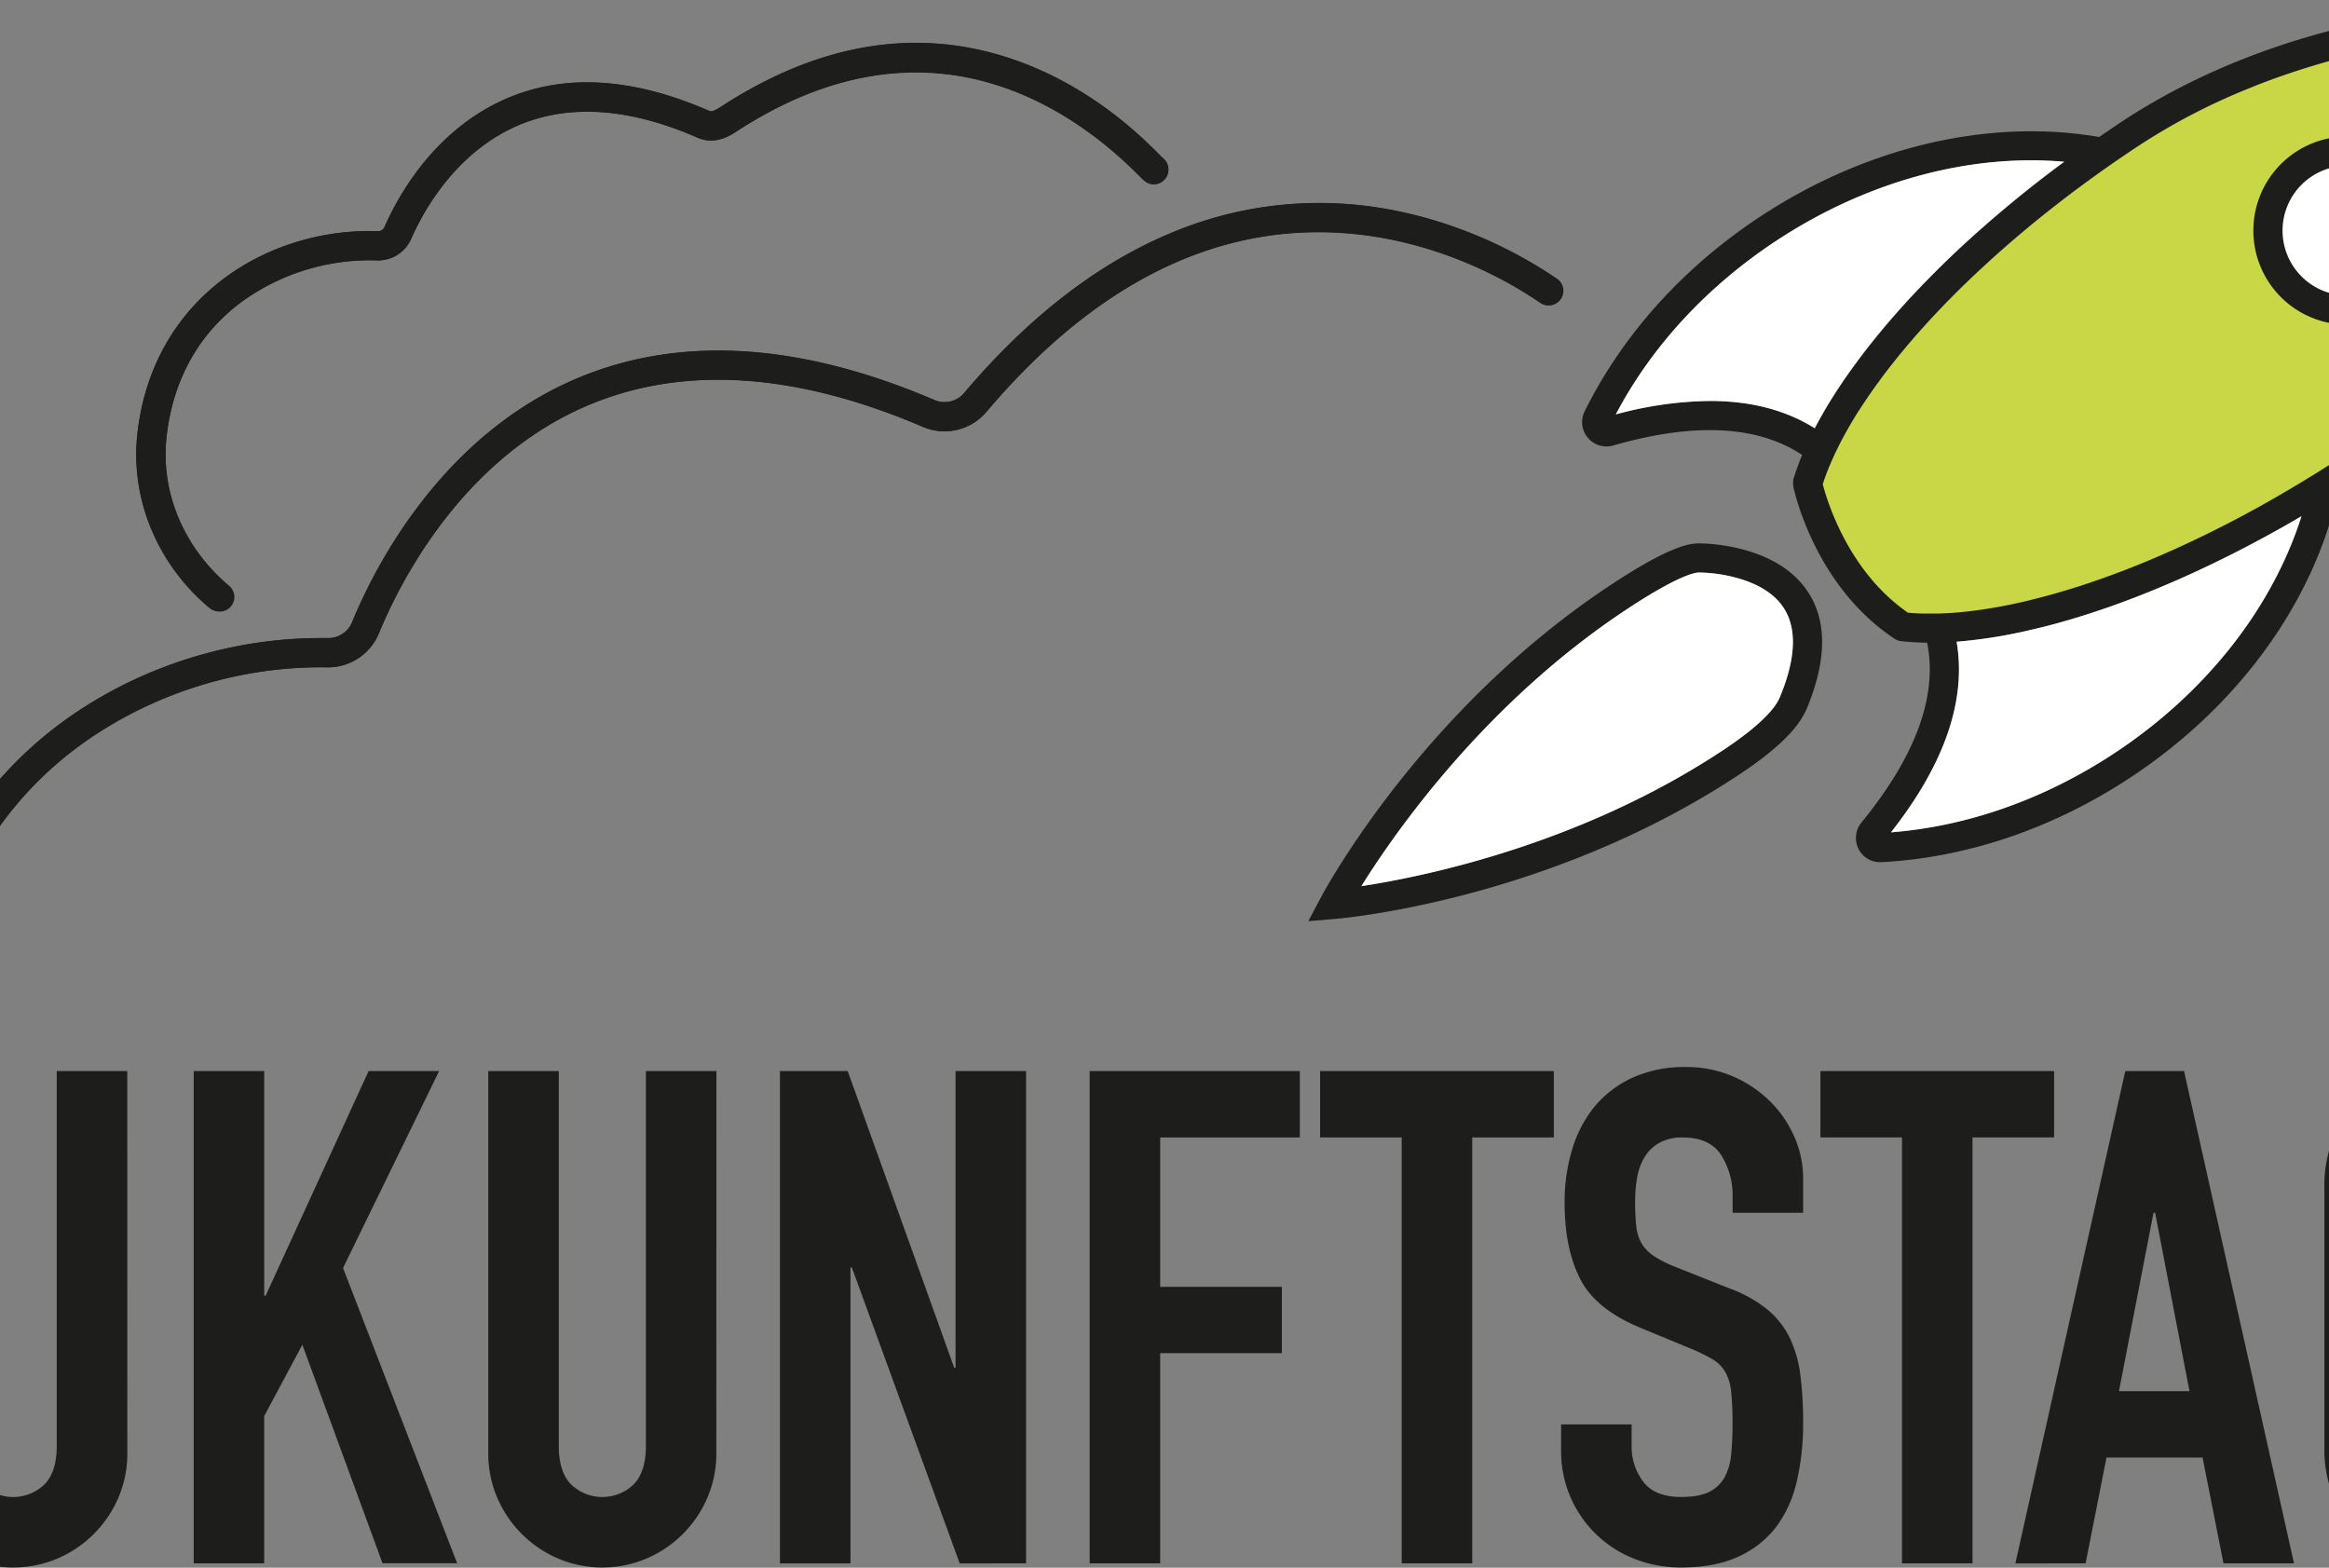<?xml version="1.0"?>
<svg xmlns="http://www.w3.org/2000/svg" version="1.1" width="520" height="350" viewBox="0 0 520 350"><rect x="0" y="0" width="520" height="350" fill="#808080" stroke="none"/><svg viewBox="0 0 1016.35 525.29" width="677" height="350" x="-79" y="0"><defs><style>.cls-1{fill:#1d1d1b;}.cls-2{fill:none;stroke:#000;stroke-miterlimit:10;stroke-width:9.78px;}.cls-3{fill:#c9d646;}.cls-4{fill:#fff;}</style></defs><g id="Text"><path class="cls-1" d="M452.57,737.3l44.49-121.89H454.88V593.17h67.9v18.77l-45.42,124h45.42v22.25H452.57Z" transform="translate(-452.57 -234.26)"/><path class="cls-1" d="M613.85,721.08a37.4,37.4,0,0,1-3,15.06,38.76,38.76,0,0,1-20.39,20.4,38.06,38.06,0,0,1-29.67,0,38.76,38.76,0,0,1-20.39-20.4,37.4,37.4,0,0,1-3-15.06V593.17H561V718.76q0,8.82,4.17,13a15.12,15.12,0,0,0,20.85,0q4.17-4.17,4.17-13V593.17h23.64Z" transform="translate(-452.57 -234.26)"/><path class="cls-1" d="M636.1,593.17h23.63v75.31h.47l34.52-75.31h23.64l-32.21,66,38.24,98.95h-25l-26.88-73.23L659.73,708.8v49.36H636.1Z" transform="translate(-452.57 -234.26)"/><path class="cls-1" d="M811.28,721.08a37.4,37.4,0,0,1-3,15.06,38.67,38.67,0,0,1-20.39,20.4,38,38,0,0,1-29.66,0,38.74,38.74,0,0,1-20.4-20.4,37.57,37.57,0,0,1-3-15.06V593.17h23.64V718.76q0,8.82,4.17,13a15.13,15.13,0,0,0,20.86,0q4.17-4.17,4.17-13V593.17h23.63Z" transform="translate(-452.57 -234.26)"/><path class="cls-1" d="M832.6,593.17h22.71L891,692.58h.46V593.17H915.1v165H892.85L856.7,659h-.46v99.18H832.6Z" transform="translate(-452.57 -234.26)"/><path class="cls-1" d="M936.41,593.17h70.45v22.24H960.05v50.06h40.79v22.24H960.05v70.45H936.41Z" transform="translate(-452.57 -234.26)"/><path class="cls-1" d="M1041,615.41h-27.35V593.17H1092v22.24h-27.35V758.16H1041Z" transform="translate(-452.57 -234.26)"/><path class="cls-1" d="M1175.56,640.67h-23.64v-5.33a25.25,25.25,0,0,0-3.82-14q-3.82-5.91-12.86-5.91a15.48,15.48,0,0,0-8,1.86,13.75,13.75,0,0,0-4.86,4.75,19.94,19.94,0,0,0-2.44,6.72,44.92,44.92,0,0,0-.69,8,79.4,79.4,0,0,0,.35,8.23,14.64,14.64,0,0,0,1.73,5.79,13.28,13.28,0,0,0,4.06,4.29,37.05,37.05,0,0,0,7.3,3.71l18.07,7.18a45.09,45.09,0,0,1,12.75,7.07,28.77,28.77,0,0,1,7.53,9.5,40.43,40.43,0,0,1,3.59,12.51,124.68,124.68,0,0,1,.93,16.11,85,85,0,0,1-2.09,19.35,40.78,40.78,0,0,1-6.83,15.29A32.86,32.86,0,0,1,1154,755.84q-7.87,3.7-19.23,3.71a42.21,42.21,0,0,1-16-3,38.58,38.58,0,0,1-24.34-36.15v-8.81h23.64V719a19.31,19.31,0,0,0,3.82,11.7q3.83,5.22,12.87,5.21,6,0,9.38-1.73a12,12,0,0,0,5.1-4.87,20,20,0,0,0,2.2-7.76q.46-4.63.46-10.2a99.81,99.81,0,0,0-.46-10.66,17,17,0,0,0-2-6.72,12.06,12.06,0,0,0-4.17-4.17,56.26,56.26,0,0,0-7.07-3.48l-16.92-7q-15.28-6.25-20.5-16.57T1095.61,637a60,60,0,0,1,2.55-17.61,41.18,41.18,0,0,1,7.53-14.37,36,36,0,0,1,12.63-9.61,41.63,41.63,0,0,1,17.85-3.59,39.28,39.28,0,0,1,16.1,3.24,40.07,40.07,0,0,1,12.51,8.57,38.13,38.13,0,0,1,8,11.94,34.67,34.67,0,0,1,2.78,13.56Z" transform="translate(-452.57 -234.26)"/><path class="cls-1" d="M1208.69,615.41h-27.34V593.17h78.33v22.24h-27.35V758.16h-23.64Z" transform="translate(-452.57 -234.26)"/><path class="cls-1" d="M1283.54,593.17h19.7l36.85,165h-23.64l-7-35.46h-32.21l-7,35.46H1246.7Zm10,47.5H1293l-11.58,59.79h23.64Z" transform="translate(-452.57 -234.26)"/><path class="cls-1" d="M1350.28,632.1a42.09,42.09,0,0,1,3.48-17.61,36.67,36.67,0,0,1,9.15-12.63,39.37,39.37,0,0,1,12.75-7.53,41.09,41.09,0,0,1,28.5,0,39.59,39.59,0,0,1,12.75,7.53,36.8,36.8,0,0,1,9.15,12.63,42.09,42.09,0,0,1,3.47,17.61v8.34H1405.9V632.1q0-8.58-4.75-12.63a17.59,17.59,0,0,0-22.48,0q-4.76,4-4.75,12.63v87.13q0,8.58,4.75,12.63a17.62,17.62,0,0,0,22.48,0q4.74-4.05,4.75-12.63V688.18h-18.77V667.32h42.4v51.91a41.92,41.92,0,0,1-3.47,17.73,37.08,37.08,0,0,1-9.15,12.51,39.59,39.59,0,0,1-12.75,7.53,41.09,41.09,0,0,1-28.5,0,39.37,39.37,0,0,1-12.75-7.53,37,37,0,0,1-9.15-12.51,41.92,41.92,0,0,1-3.48-17.73Z" transform="translate(-452.57 -234.26)"/></g><g id="Logo"><path class="cls-1" d="M644.36,439a4.83,4.83,0,0,1-3.15-1.15c-17.44-14.7-26.4-36.47-24-58.25,5.15-46.26,44.41-69.16,80.58-67.89a2.41,2.41,0,0,0,2.26-1.44c4-9.09,13.25-26,30.39-37.33,21.68-14.3,48.09-14.82,78.52-1.53.37.17,1,.44,3.87-1.43,33.49-21.8,66.94-27,99.4-15.29,25.43,9.14,42.1,25.91,47.58,31.42.51.51,1.08,1.09,1.26,1.24a4.89,4.89,0,1,1-6.29,7.49c-.46-.38-1-.93-1.9-1.83-23.11-23.25-71.34-56.1-134.71-14.84-2.18,1.42-7.29,4.75-13.13,2.2-27.19-11.88-50.48-11.63-69.22.73-15,9.92-23.26,25-26.82,33.11a12.08,12.08,0,0,1-11.56,7.27,73.17,73.17,0,0,0-44.62,13.41C638,345.53,629.09,361.36,627,380.63c-2.07,18.53,5.62,37.11,20.56,49.7a4.88,4.88,0,0,1-3.15,8.62Z" transform="translate(-452.57 -234.26)"/><path class="cls-1" d="M550.53,544.42a4.91,4.91,0,0,1-4.6-6.56A131.94,131.94,0,0,1,603,469a148.44,148.44,0,0,1,78.16-20.93h.17a8.62,8.62,0,0,0,7.86-5.4c7.57-18.39,30.2-63.2,76.64-82.17,34.07-13.92,73.93-11.3,118.49,7.77a8.63,8.63,0,0,0,10-2.35c21.11-24.95,44-42.82,68.14-53.1a128.09,128.09,0,0,1,61.4-10.12c23.58,2,47.93,10.67,68.57,24.56l.49.33a4.89,4.89,0,0,1-5.42,8.14l-.53-.36c-19.28-13-42-21.11-63.92-22.92-43.83-3.62-84.64,16.5-121.27,59.79a18.37,18.37,0,0,1-21.35,5c-42.06-18-79.39-20.6-110.94-7.71-43,17.57-64.2,59.59-71.3,76.84A18.46,18.46,0,0,1,681,457.85a138.36,138.36,0,0,0-72.94,19.55,122.27,122.27,0,0,0-52.94,63.79A4.88,4.88,0,0,1,550.53,544.42Z" transform="translate(-452.57 -234.26)"/><path class="cls-1" d="M644.78,439.17a4.8,4.8,0,0,1-3.14-1.15c-17.7-14.91-26.83-36.77-24.41-58.47,5.15-46.26,44.41-69.16,80.58-67.89a2.39,2.39,0,0,0,2.26-1.44c4-9.09,13.25-26,30.39-37.33,21.68-14.3,48.09-14.82,78.52-1.53.37.17,1,.44,3.87-1.43,33.49-21.8,66.91-27,99.33-15.38,25.38,9.08,42,25.81,47.48,31.3.51.51,1.08,1.09,1.25,1.24a4.89,4.89,0,1,1-6.28,7.49c-.46-.39-1-.93-1.9-1.83-23-23.17-71.17-55.89-134.54-14.63-2.18,1.42-7.29,4.75-13.13,2.2-27.19-11.88-50.48-11.63-69.22.73-15,9.92-23.26,25-26.82,33.11a12.08,12.08,0,0,1-11.56,7.27,73.19,73.19,0,0,0-44.62,13.41C638,345.53,629.09,361.36,627,380.63c-2.06,18.45,5.79,37.11,21,49.92a4.89,4.89,0,0,1-3.16,8.62Z" transform="translate(-452.57 -234.26)"/><path class="cls-1" d="M551,544a4.84,4.84,0,0,1-1.66-.29,4.89,4.89,0,0,1-2.94-6.26c22.46-62,82-89.42,132-89.42,1,0,1.88,0,2.81,0h.17a8.62,8.62,0,0,0,7.86-5.4c7.57-18.39,30.2-63.2,76.64-82.17,34.07-13.92,73.93-11.3,118.49,7.77a8.63,8.63,0,0,0,10-2.35c21.11-24.95,44-42.82,68.11-53.11a128,128,0,0,1,61.37-10.14c23.56,1.93,47.89,10.64,68.51,24.52l.49.33a4.89,4.89,0,1,1-5.42,8.13l-.53-.35c-19.26-13-41.93-21.09-63.85-22.89-43.79-3.59-84.58,16.54-121.22,59.83a18.37,18.37,0,0,1-21.35,5c-42.06-18-79.39-20.6-110.94-7.71-43,17.57-64.2,59.59-71.3,76.84A18.46,18.46,0,0,1,681,457.85c-47.17-1-104.21,24.3-125.43,82.95A4.89,4.89,0,0,1,551,544Z" transform="translate(-452.57 -234.26)"/><path class="cls-2" d="M1335.74,326.12a26.63,26.63,0,1,1,36.9,7.6A26.63,26.63,0,0,1,1335.74,326.12Z" transform="translate(-452.57 -234.26)"/><path class="cls-3" d="M1208.92,444.23c3.21,2,7.76.58,12,.46h.1l0,0a151.49,151.49,0,0,0,30.14-4.24c4-.92,8.16-2,12.35-3.26q5.32-1.56,10.79-3.43,11.25-3.84,23.08-9c10.58-4.59,21.45-9.92,32.43-16a4.54,4.54,0,0,0,.53-.3q10-5.49,20-11.79a.57.57,0,0,1,.13-.08q4.29-2.66,8.57-5.47c21.12-13.91,38.54-31.12,52.73-48.89q6.68-8.42,12.44-16.86c.15-.22.3-.43.44-.65a315.75,315.75,0,0,0,20.15-34.14c.25-.5.52-1,.77-1.5.54-1.07,1.06-2.13,1.58-3.18l.64-1.32c1.06-2.19,2.08-4.33,3-6.4l.14-.3c.51-1.1,1-2.17,1.46-3.23.13-.28.25-.56.37-.84q2.19-4.92,4-9.29c.06-.13.11-.26.16-.4,3.31-8.16,5.57-14.69,6.87-18.72a3.91,3.91,0,0,0-1.84-4.66,4.15,4.15,0,0,0-1.55-.49,318,318,0,0,0-52.22-.21v0a313.13,313.13,0,0,0-39.59,5.48l-.79.17c-.77.16-1.5.32-2.25.5-26.27,5.67-54.53,15.63-80.4,32.66-3.13,2.07-6.22,4.16-9.24,6.26l-.07.06q-9,6.24-17.31,12.69c-.16.11-.33.25-.48.37-10.15,7.88-19.55,15.92-28.14,24-6.25,5.88-12,11.79-17.36,17.67-2.58,2.86-5.06,5.7-7.41,8.56-2.81,3.35-5.44,6.71-7.88,10.05a152.07,152.07,0,0,0-15.81,26h0c0,.08-.08.18-.12.26a1.17,1.17,0,0,0,0,.11,91.64,91.64,0,0,0-4.29,11.2S1190.14,432.56,1208.92,444.23Z" transform="translate(-452.57 -234.26)"/><path class="cls-1" d="M1009.7,542.92l4.19-7.89c1.36-2.57,34.06-63.25,97.49-105,18.94-12.47,25.92-13.83,29.49-13.71,2.23,0,25.56.39,36.09,15.93,6.61,9.76,6.6,22.88,0,39-2,4.79-6.4,11.72-23.34,22.88-63.43,41.76-132.1,47.81-135,48.05Zm130.77-116.84c-.81,0-6.12.52-23.71,12.11-47.71,31.41-78,74.92-89.27,93,21.08-3.22,73.08-13.87,120.73-45.24,16.6-10.93,18.91-16.57,19.67-18.42h0c5.31-12.92,5.63-22.95,1-29.82-4-6-11.34-8.8-16.76-10.14a50.6,50.6,0,0,0-11.29-1.5h-.35Z" transform="translate(-452.57 -234.26)"/><path class="cls-1" d="M1468.85,243.2c0-.25-.07-.5-.12-.74a8.84,8.84,0,0,0-7.83-7,320.49,320.49,0,0,0-53.05-.23l-8.38.66h0l.06.09a313.88,313.88,0,0,0-31.91,4.85l-.82.18c-.79.16-1.54.33-2.23.49-31,6.69-58.59,17.91-82.06,33.36-2.23,1.47-4.43,3-6.6,4.45l-1.15.79c-36.82-6.36-78,3.27-113.44,26.58-25.86,17-46.25,39.63-59,65.38a8.15,8.15,0,0,0,9.56,11.44c27.14-7.8,48.43-6.74,63.35,3.16-.32.78-.64,1.56-.94,2.34-.74,1.95-1.41,3.88-2,5.78,0,.07,0,.15,0,.22a4.59,4.59,0,0,0-.1.51c0,.16,0,.32,0,.47s0,.31,0,.46a4.52,4.52,0,0,0,.06.53c0,.08,0,.15,0,.22.28,1.36,7.16,33.39,34,51.11l.19.11.26.14a3.66,3.66,0,0,0,.61.27l.18.07a4.25,4.25,0,0,0,.86.18h.06c2.82.32,5.74.48,8.72.52,3.57,17.81-3.81,38-22,60.24a8.16,8.16,0,0,0-1,8.86,8,8,0,0,0,7.24,4.46h.45c28.67-1.5,57.5-11.29,83.35-28.31,35.88-23.63,61.11-58.17,69.51-95,2.36-1.47,4.73-3,7.08-4.53A217.63,217.63,0,0,0,1390,373.05a252.31,252.31,0,0,0,25.63-27.71c2.24-2.81,4.42-5.66,6.53-8.52s4.15-5.73,6.11-8.6l.23-.34.24-.34a321.46,321.46,0,0,0,20.45-34.66l.78-1.53c.55-1.09,1.09-2.16,1.61-3.23l.24-.5.41-.84c.64-1.32,1.26-2.61,1.85-3.86.42-.9.83-1.77,1.22-2.62l.15-.32c.25-.55.49-1.09.74-1.63l.73-1.63.24-.54.14-.32c.72-1.61,1.41-3.21,2.08-4.78s1.31-3.12,1.93-4.64l.17-.41c2.35-5.81,4.15-10.73,5.47-14.55.6-1.73,1.1-3.23,1.51-4.49a8.61,8.61,0,0,0,.43-3Q1468.9,243.58,1468.85,243.2Zm-356,129.91c12-22.84,30.6-42.93,53.89-58.26,30.15-19.85,64.64-29.2,96.4-26.42l-2,1.47-1.49,1.11q-1.8,1.35-3.54,2.7l-.38.29c-.16.11-.28.21-.42.32l-.26.2c-10,7.81-19.61,16-28.41,24.25-6.28,5.92-12.22,12-17.64,18-.69.77-1.37,1.52-2,2.27-1,1.11-1.92,2.19-2.84,3.26s-1.8,2.13-2.66,3.17c-1.16,1.38-2.27,2.76-3.37,4.14l-.82,1q-2,2.58-3.86,5.1c-.77,1-1.51,2.06-2.23,3.08l-.16.21c-.18.26-.35.52-.53.77-.49.7-1,1.39-1.45,2.08l-.78,1.16c-.42.64-.85,1.27-1.26,1.91l-.77,1.18L1185,368l-.7,1.13c-.42.69-.83,1.37-1.23,2.05l-.55.94c-.58,1-1.13,2-1.67,2.95,0,.1-.1.2-.16.3-.43.79-.85,1.57-1.26,2.35-9.73-6.09-21.45-9.14-35.07-9.14A124.18,124.18,0,0,0,1112.8,373.11Zm167,113.56c-23.3,15.34-49.09,24.45-74.82,26.48,18-22.89,25.33-44.33,22-63.89.61,0,1.23-.1,1.85-.16l.9-.08q1.66-.15,3.36-.36l.55-.07,2.87-.38,1.17-.18,2.34-.37,1.31-.22,2.3-.42,1.32-.25,2.48-.5,1.16-.24c1.21-.26,2.44-.54,3.67-.83,2-.46,4.13-1,6.24-1.53s4.25-1.16,6.39-1.8c3.49-1,7.09-2.16,11-3.49,7.64-2.61,15.53-5.68,23.45-9.11q6.09-2.64,12.25-5.58c6.83-3.26,13.69-6.79,20.5-10.53.23-.12.48-.25.74-.41q2.46-1.35,4.93-2.76l1.57-.91c1.08-.62,2.16-1.24,3.24-1.88C1332.83,438,1310.46,466.5,1279.82,486.67ZM1420.71,322l-.48.68c-1.9,2.78-3.87,5.57-5.92,8.34s-4.15,5.51-6.3,8.23a238.89,238.89,0,0,1-31.12,32.41q-1.65,1.41-3.33,2.79a203,203,0,0,1-17.14,12.65q-2,1.32-4,2.6l-4.6,2.9-5,3.06c-5,3-9.93,5.9-14.82,8.59l-.53.29c-1.34.74-2.67,1.46-4,2.18-9.35,5-18.75,9.57-28,13.58-7.68,3.33-15.32,6.3-22.72,8.82-.94.33-1.86.64-2.77.93-1.25.42-2.46.8-3.66,1.18-1.42.44-2.81.86-4.18,1.26-2.73.82-5.42,1.55-8.07,2.22-1.35.34-2.69.67-4,1q-6.93,1.62-13.4,2.61c-1.46.23-2.91.43-4.34.61l-1.12.14q-5.36.61-10.3.76l-.86,0H1220c-.77,0-1.53,0-2.29,0l-1.77,0-.64,0-2.2-.11h-.12c-.77-.05-1.54-.11-2.29-.18-20-13.8-27.13-37.55-28.56-43.08.22-.67.45-1.34.69-2l.06-.18c.22-.62.45-1.24.69-1.87l.27-.68c.19-.48.38-1,.59-1.46s.52-1.24.8-1.86l.75-1.66a131.14,131.14,0,0,1,8.6-15.47c.69-1.06,1.39-2.13,2.12-3.2q2.17-3.22,4.6-6.51c1.56-2.14,3.24-4.32,5-6.52l.8-1c.62-.77,1.26-1.54,1.9-2.31.48-.59,1-1.18,1.47-1.77l2-2.33c1.2-1.39,2.47-2.81,3.8-4.29,5.26-5.81,11-11.66,17.09-17.39q8.07-7.59,16.94-15,5.31-4.41,10.85-8.71l.29-.23.18-.14c5.43-4.2,11.19-8.42,17.11-12.55l.38-.27q2.09-1.44,4.23-2.9c1.51-1,3-2.05,4.6-3.07a210.08,210.08,0,0,1,36.63-19.12q2.46-1,5-2A259.4,259.4,0,0,1,1366.71,251c.71-.17,1.4-.32,2.12-.47l.15,0,.64-.14c2.6-.54,5.24-1,7.89-1.5a313.11,313.11,0,0,1,31.09-3.9l1.24-.1,1.65-.12a309.88,309.88,0,0,1,47.32.3c-.5,1.52-1.18,3.55-2.06,6-.25.69-.51,1.42-.8,2.18-1,2.67-2.15,5.73-3.51,9.09l-.1.24-.07.17c-.36.89-.74,1.8-1.12,2.71-.88,2.11-1.8,4.25-2.77,6.45l-.37.82c-.46,1-.93,2.1-1.42,3.15l-.07.16-.08.16c-.34.75-.71,1.53-1.07,2.3-.61,1.3-1.24,2.63-1.92,4l-.63,1.3c-.51,1-1,2.08-1.56,3.14l-.75,1.48q-2.28,4.45-4.66,8.79-4.77,8.67-9.92,16.82Q1423.35,318.09,1420.71,322Z" transform="translate(-452.57 -234.26)"/><path class="cls-4" d="M1144.38,368.57c13.62,0,25.34,3.05,35.07,9.14a165.56,165.56,0,0,1,13.94-22c2.44-3.35,5.16-6.82,8-10.28,2.29-2.77,4.76-5.63,7.53-8.7,5.43-6,11.36-12,17.64-18,8.8-8.28,18.36-16.44,28.41-24.25.2-.16.42-.34.68-.52q3.6-2.79,7.39-5.57c-31.76-2.78-66.25,6.57-96.4,26.42-23.29,15.33-41.86,35.42-53.89,58.26A124.18,124.18,0,0,1,1144.38,368.57Z" transform="translate(-452.57 -234.26)"/><path class="cls-4" d="M1227,449.26c3.34,19.56-4,41-22,63.89,25.73-2,51.52-11.14,74.82-26.48,30.64-20.17,53-48.66,62.77-79.47-3.26,1.92-6.52,3.78-9.74,5.55-.26.16-.51.29-.74.41-10.9,6-21.92,11.41-32.75,16.11-7.92,3.43-15.81,6.5-23.45,9.11-3.92,1.33-7.52,2.47-11,3.49-4.29,1.28-8.55,2.4-12.63,3.33A165.21,165.21,0,0,1,1227,449.26Z" transform="translate(-452.57 -234.26)"/><path class="cls-4" d="M1140.54,426.08h-.07c-.81,0-6.12.52-23.71,12.11-47.71,31.41-78,74.92-89.27,93,21.08-3.22,73.08-13.87,120.73-45.24,16.6-10.93,18.91-16.57,19.67-18.42h0c5.31-12.92,5.63-22.95,1-29.82-4-6-11.34-8.8-16.76-10.14a50.6,50.6,0,0,0-11.29-1.5h-.28" transform="translate(-452.57 -234.26)"/><path class="cls-4" d="M1335.74,326.12a26.63,26.63,0,1,1,36.9,7.6A26.63,26.63,0,0,1,1335.74,326.12Z" transform="translate(-452.57 -234.26)"/><path class="cls-1" d="M1358,343a31.53,31.53,0,1,1,31.53-31.53A31.56,31.56,0,0,1,1358,343Zm0-53.28a21.75,21.75,0,1,0,21.75,21.75A21.78,21.78,0,0,0,1358,289.72Z" transform="translate(-452.57 -234.26)"/></g></svg></svg>
